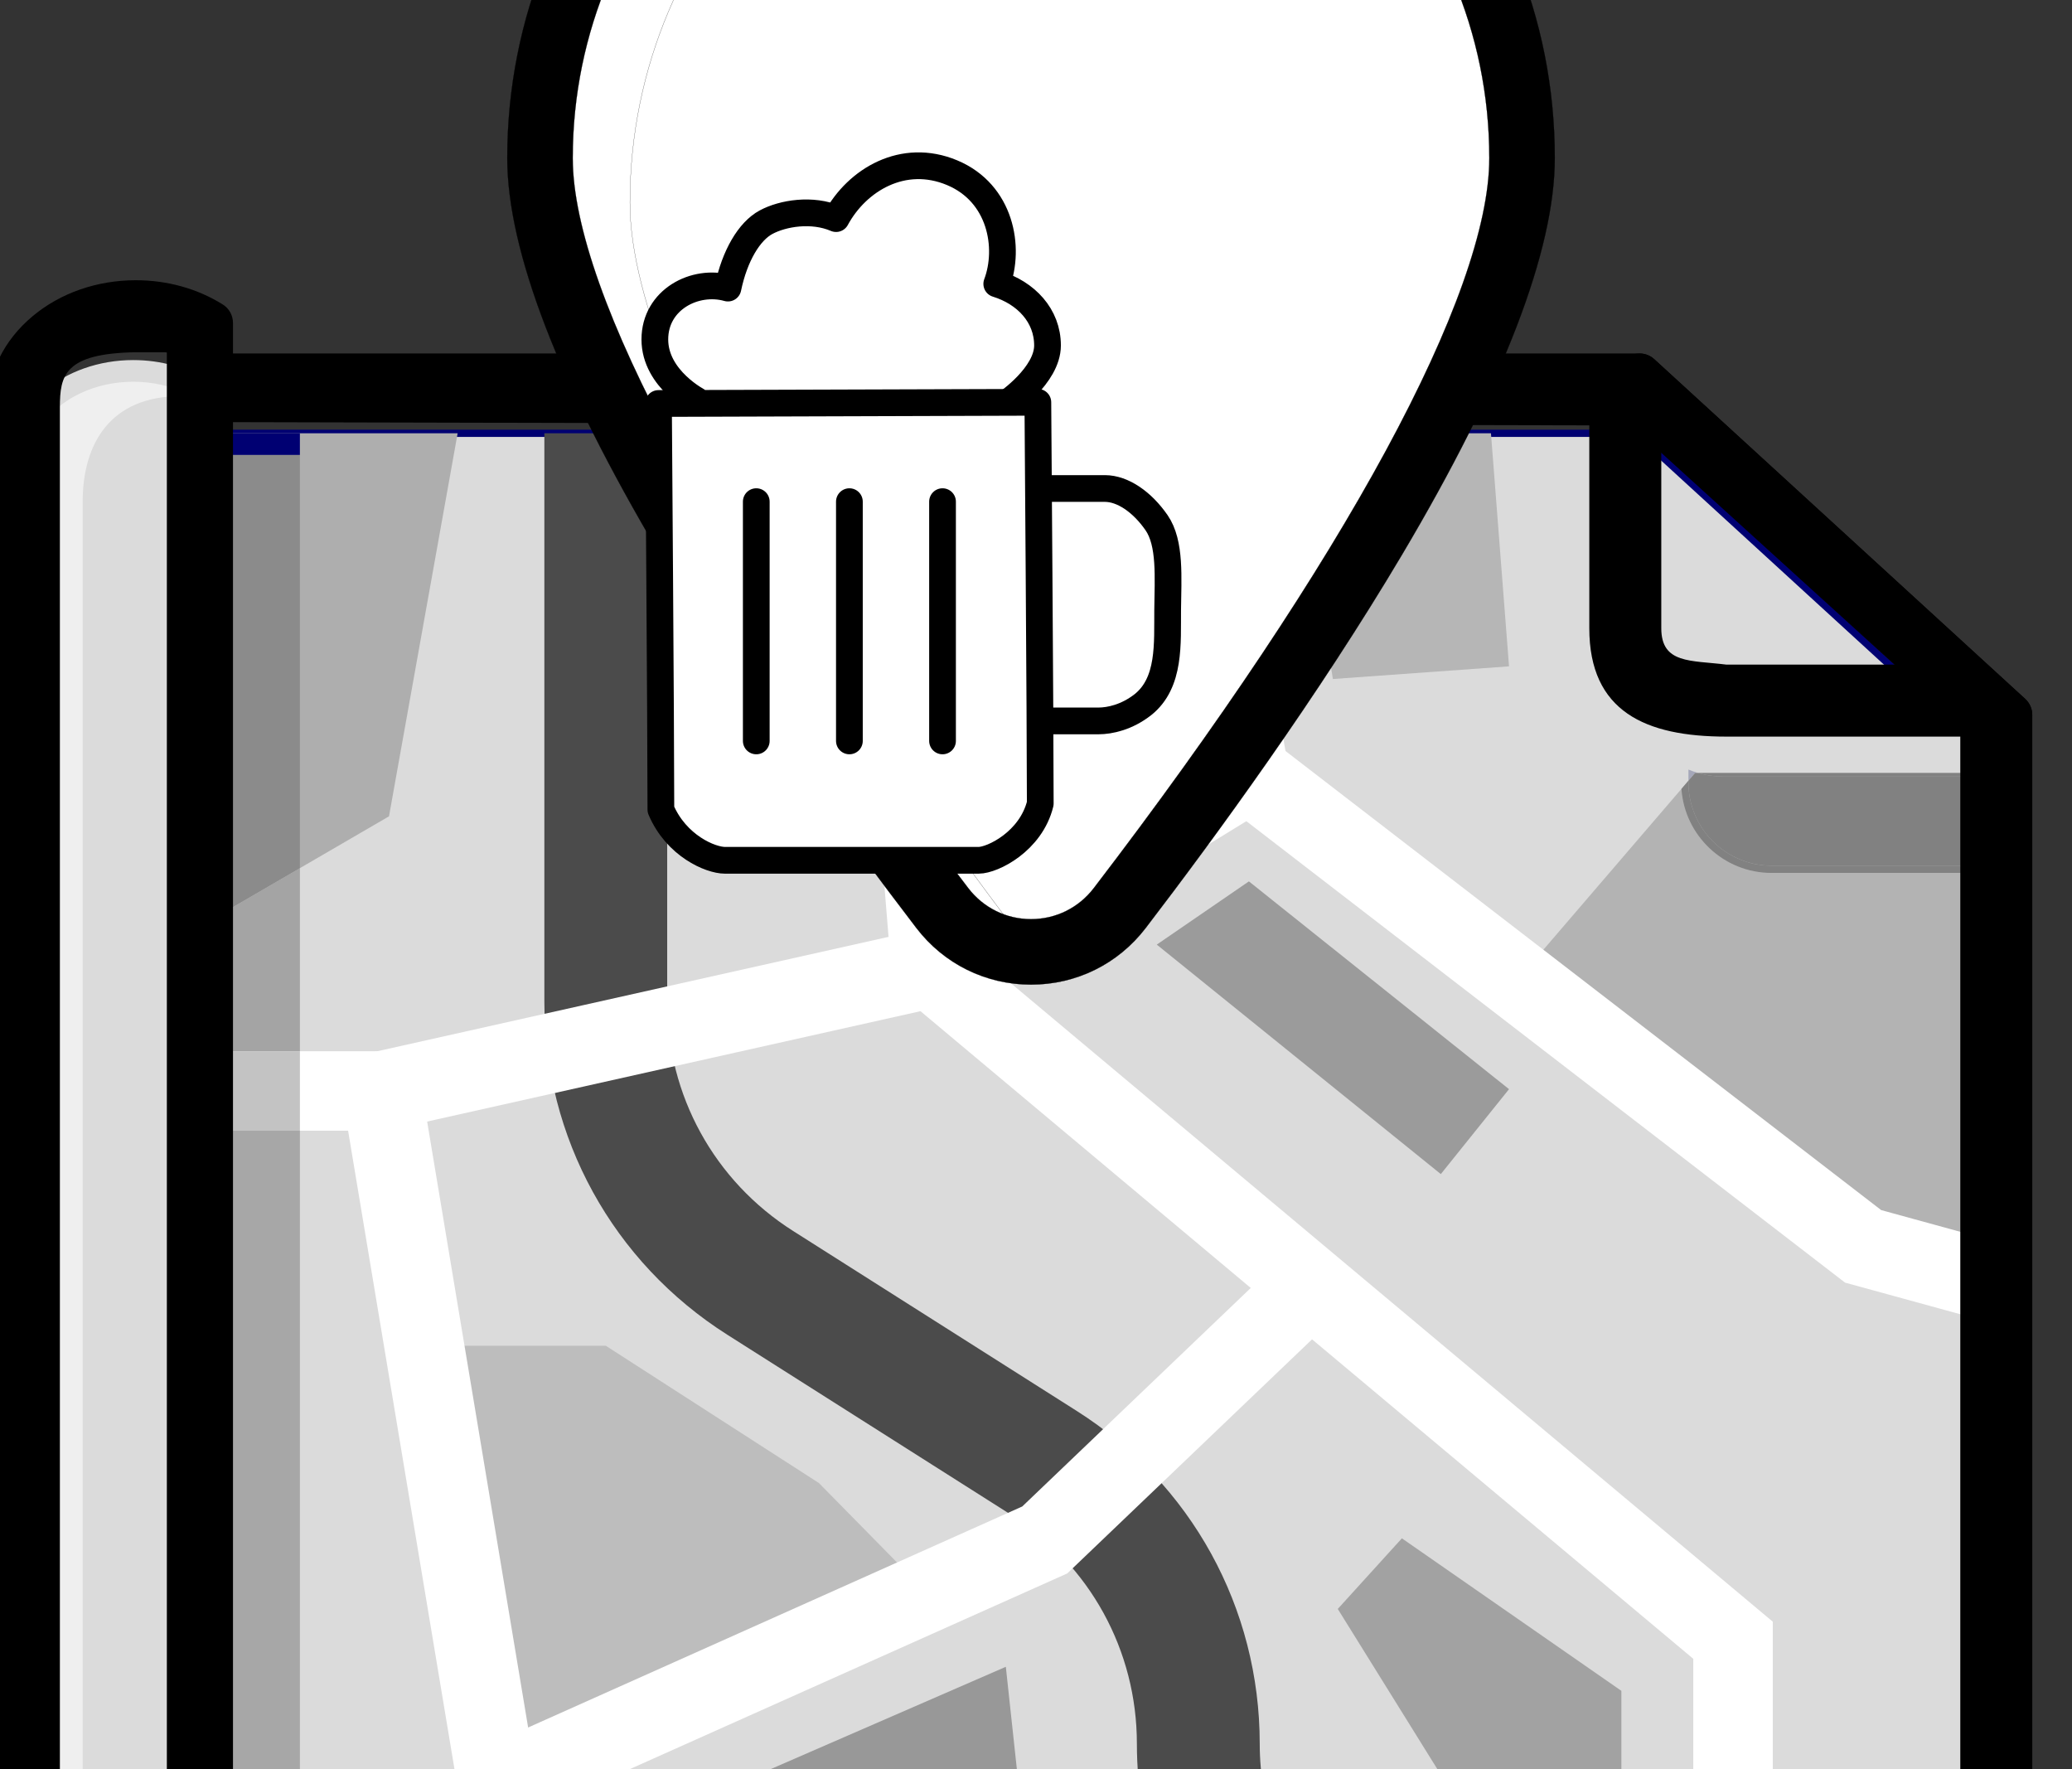 <?xml version="1.0" encoding="UTF-8" standalone="no"?>
<!-- Created with Inkscape (http://www.inkscape.org/) -->

<svg
   version="1.1"
   id="svg303"
   width="46.854"
   height="40"
   viewBox="0 0 46.854 40"
   sodipodi:docname="logo_seul_nb.svg"
   inkscape:version="1.3.1 (6036e22fae, 2023-11-19, custom)"
   xmlns:inkscape="http://www.inkscape.org/namespaces/inkscape"
   xmlns:sodipodi="http://sodipodi.sourceforge.net/DTD/sodipodi-0.dtd"
   xmlns="http://www.w3.org/2000/svg"
   xmlns:svg="http://www.w3.org/2000/svg">
  <rect x="0" y="0" width="46.854" height="40" fill="#333333" stroke="none"/>
  <defs
     id="defs307" />
  <sodipodi:namedview
     id="namedview305"
     pagecolor="#ffffff"
     bordercolor="#666666"
     borderopacity="1.0"
     inkscape:showpageshadow="2"
     inkscape:pageopacity="0.0"
     inkscape:pagecheckerboard="0"
     inkscape:deskcolor="#d1d1d1"
     showgrid="false"
     inkscape:zoom="17.428768"
     inkscape:cx="29.319342"
     inkscape:cy="16.696533"
     inkscape:window-width="2560"
     inkscape:window-height="1376"
     inkscape:window-x="0"
     inkscape:window-y="0"
     inkscape:window-maximized="1"
     inkscape:current-layer="g311">
    <inkscape:page
       x="0"
       y="0"
       id="page309"
       width="46.854"
       height="40"
       margin="0"
       bleed="0" />
  </sodipodi:namedview>
  <g
     id="g311"
     inkscape:groupmode="layer"
     inkscape:label="Page 1"
     transform="matrix(1.333,0,0,-1.333,-225.191,5266.137)">
    <g
       id="g313"
       transform="matrix(0.009,0,0,0.009,153.487,3596.131)">
      <path
         d="m 5500.638,37927.711 v -2295.003 c 0,-71.495 -57.894,-129.388 -129.388,-129.388 h -3403.559 c -7.355,0 -14.71,0.264 -21.93,0.949 -121.084,9.119 -215.879,94.126 -215.879,197.637 0,103.51 94.796,188.628 215.879,197.769 7.22,0.663 14.575,0.95 21.93,0.95 53.394,0 102.698,-14.705 142.331,-39.501 v 2706.749 h 2691.479 l 699.137,-640.162"
         style="display:inline;fill:#dbdbdb;fill-opacity:1;fill-rule:nonzero;stroke:none;stroke-width:0.221"
         id="path323" />
      <path
         d="m 1967.691,35893.802 c -7.723,0 -14.688,-0.287 -21.289,-0.905 -119.611,-9.031 -209.71,-91.124 -209.71,-190.991 0,-99.801 90.099,-181.828 209.582,-190.836 6.708,-0.641 13.672,-0.95 21.418,-0.95 h 3403.559 c 67.586,0 122.565,55.001 122.565,122.588 v 2292 l -694.964,636.342 H 2116.83 v -2712.225 l -10.419,6.514 c -40.23,25.171 -88.198,38.463 -138.719,38.463 m 3403.559,-397.283 h -3403.559 c -8.176,0 -15.56,0.309 -22.57,0.971 -60.181,4.527 -116.085,27.689 -157.288,65.158 -41.762,38 -64.76,87.459 -64.76,139.258 0,51.799 22.998,101.28 64.758,139.302 41.214,37.536 97.118,60.697 157.421,65.246 6.904,0.662 14.286,0.971 22.44,0.971 48.797,0 95.378,-11.835 135.522,-34.356 v 2701.604 h 2700.937 l 1.966,-1.788 701.322,-642.171 v -2298.006 c 0,-75.094 -61.095,-136.189 -136.188,-136.189"
         style="display:inline;fill:#000072;fill-opacity:1;fill-rule:nonzero;stroke:none;stroke-width:0.221"
         id="path325" />
      <path
         d="m 2500.779,36848.315 h 357.539 l 401.787,-258.776 204.305,-207.728 -827.421,-347.294 -136.211,813.798"
         style="display:inline;fill:#bdbdbd;fill-opacity:1;fill-rule:nonzero;stroke:none;stroke-width:0.221"
         id="path327" />
      <path
         d="m 4601.7,37566.772 309.869,360.939 h 589.069 l -9.693,-1002.161 -889.245,641.222"
         style="display:inline;fill:#b3b3b3;fill-opacity:1;fill-rule:nonzero;stroke:none;stroke-width:0.221"
         id="path329" />
      <path
         d="m 4432.259,35503.32 h -301.412 l -99.293,119.187 c -110.996,133.185 -172.157,302.229 -172.157,475.6 0,176.242 -88.805,337.645 -237.535,431.904 l -534.178,338.86 c -216.162,137.028 -345.13,371.56 -345.13,627.488 v 1071.514 h 231.53 v -1071.514 c 0,-176.242 88.805,-337.645 237.535,-431.904 l 534.178,-338.86 c 216.162,-137.028 345.153,-371.56 345.153,-627.488 0,-119.297 42.084,-235.614 118.48,-327.422 l 222.83,-267.365"
         style="display:inline;fill:#4b4b4b;fill-opacity:1;fill-rule:nonzero;stroke:none;stroke-width:0.221"
         id="path331" />
      <path
         d="m 2110.023,38666.327 v -2805.203 c -39.633,24.796 -88.938,39.501 -142.331,39.501 -7.355,0 -14.71,-0.287 -21.93,-0.95 -121.084,-9.141 -215.879,-94.259 -215.879,-197.769 v 2805.203 c 0,109.781 106.509,198.719 237.809,198.719 53.394,0 102.698,-14.705 142.331,-39.501"
         style="display:inline;fill:#dbdbdb;fill-opacity:1;fill-rule:nonzero;stroke:none;stroke-width:0.221"
         id="path333" />
      <path
         d="m 1770.743,35871.546 v 2635.563 c 0,87.061 88.348,157.871 196.948,157.871 36.284,0 70.94,-7.794 101.47,-22.654 v -4.88 c -4.281,0.199 -8.596,0.288 -12.941,0.288 -131.298,0 -183.874,-88.938 -183.874,-198.719 v -2534.703 c -6.319,-3.444 -66.417,-7.11 -72.413,-10.974 -0.01,-0.02 -0.01,-0.02 -0.015,-0.02 -0.192,-0.11 -0.386,-0.243 -0.579,-0.375 -0.013,0 -0.018,0 -0.031,-0.02 -0.19,-0.111 -0.378,-0.243 -0.567,-0.376 -0.011,0 -0.026,0 -0.04,-0.02 -0.19,-0.11 -0.373,-0.242 -0.561,-0.353 -0.013,-0.02 -0.029,-0.02 -0.042,-0.04 -0.185,-0.11 -0.369,-0.243 -0.554,-0.353 -0.016,-0.02 -0.038,-0.02 -0.053,-0.04 -0.185,-0.111 -0.367,-0.243 -0.55,-0.354 -0.015,-0.02 -0.031,-0.02 -0.046,-0.04 -0.183,-0.11 -0.362,-0.243 -0.548,-0.353 -0.018,-0.02 -0.042,-0.04 -0.06,-0.04 -0.181,-0.133 -0.364,-0.243 -0.543,-0.376 -0.013,0 -0.029,0 -0.042,-0.02 -0.188,-0.132 -0.371,-0.243 -0.556,-0.375 -0.011,0 -0.022,-0.02 -0.031,-0.02 -1.963,-1.325 -3.906,-2.672 -5.831,-4.063 -0.01,0 -0.018,0 -0.029,-0.02 -0.172,-0.11 -0.353,-0.243 -0.528,-0.375 -0.018,0 -0.04,-0.02 -0.06,-0.05 -0.15,-0.11 -0.307,-0.22 -0.459,-0.331 -0.049,-0.02 -0.097,-0.07 -0.146,-0.09 -0.137,-0.11 -0.278,-0.221 -0.415,-0.309 -0.057,-0.04 -0.115,-0.09 -0.172,-0.133 -0.132,-0.09 -0.265,-0.198 -0.397,-0.287 -0.066,-0.04 -0.133,-0.09 -0.199,-0.154 -0.13,-0.09 -0.256,-0.177 -0.386,-0.265 -0.064,-0.07 -0.13,-0.111 -0.194,-0.155 -0.124,-0.09 -0.252,-0.176 -0.375,-0.265 -0.075,-0.07 -0.148,-0.11 -0.223,-0.176 -0.119,-0.09 -0.238,-0.177 -0.358,-0.265 -0.073,-0.04 -0.148,-0.111 -0.219,-0.155 -0.121,-0.09 -0.241,-0.177 -0.362,-0.265 -0.077,-0.07 -0.152,-0.132 -0.23,-0.176 -0.115,-0.09 -0.23,-0.177 -0.344,-0.265 -0.079,-0.07 -0.161,-0.111 -0.241,-0.177 -0.113,-0.09 -0.219,-0.177 -0.331,-0.243 -0.093,-0.09 -0.177,-0.155 -0.269,-0.221 -0.099,-0.07 -0.203,-0.154 -0.302,-0.221 -0.09,-0.07 -0.188,-0.154 -0.278,-0.22 -0.099,-0.07 -0.205,-0.155 -0.302,-0.221 -0.093,-0.07 -0.183,-0.133 -0.274,-0.221 -0.102,-0.07 -0.205,-0.155 -0.307,-0.221 -0.088,-0.07 -0.179,-0.132 -0.267,-0.221 -0.104,-0.07 -0.205,-0.154 -0.309,-0.22 -0.093,-0.09 -0.183,-0.155 -0.278,-0.221 -0.097,-0.09 -0.197,-0.155 -0.296,-0.221 -0.091,-0.09 -0.185,-0.155 -0.276,-0.221 -0.102,-0.09 -0.199,-0.154 -0.298,-0.243 -0.091,-0.07 -0.185,-0.132 -0.276,-0.22 -0.102,-0.07 -0.199,-0.155 -0.298,-0.221 -0.097,-0.09 -0.192,-0.155 -0.289,-0.221 -0.091,-0.09 -0.185,-0.155 -0.276,-0.221 -0.128,-0.11 -0.261,-0.221 -0.389,-0.309 -0.057,-0.04 -0.119,-0.11 -0.177,-0.154 -0.174,-0.133 -0.344,-0.265 -0.519,-0.398 -0.015,-0.02 -0.035,-0.04 -0.051,-0.04 -0.192,-0.155 -0.386,-0.309 -0.579,-0.464 0,0 -0.015,-0.02 -0.022,-0.02 -0.181,-0.154 -0.369,-0.287 -0.55,-0.441 -0.026,-0.02 -0.055,-0.05 -0.082,-0.07 -0.161,-0.132 -0.325,-0.265 -0.486,-0.397 -0.044,-0.02 -0.086,-0.07 -0.128,-0.111 -0.144,-0.11 -0.294,-0.22 -0.437,-0.353 -0.057,-0.04 -0.113,-0.09 -0.168,-0.132 -0.133,-0.111 -0.265,-0.221 -0.398,-0.331 -0.057,-0.05 -0.113,-0.09 -0.17,-0.133 -0.13,-0.11 -0.269,-0.221 -0.4,-0.331 -0.051,-0.04 -0.102,-0.09 -0.152,-0.133 -0.141,-0.11 -0.28,-0.22 -0.419,-0.331 -0.044,-0.04 -0.091,-0.09 -0.137,-0.11 -0.141,-0.133 -0.28,-0.243 -0.424,-0.354 -0.053,-0.04 -0.099,-0.09 -0.152,-0.132 -0.135,-0.11 -0.272,-0.243 -0.404,-0.353 -0.055,-0.04 -0.108,-0.09 -0.161,-0.133 -0.133,-0.11 -0.269,-0.221 -0.402,-0.331 -0.053,-0.04 -0.108,-0.09 -0.161,-0.132 -0.132,-0.111 -0.265,-0.221 -0.397,-0.354 -0.053,-0.04 -0.108,-0.09 -0.161,-0.132 -0.133,-0.111 -0.261,-0.221 -0.393,-0.331 -0.055,-0.05 -0.115,-0.09 -0.17,-0.155 -0.062,-0.04 -0.126,-0.09 -0.188,-0.154"
         style="display:inline;fill:#efefef;fill-opacity:1;fill-rule:nonzero;stroke:none;stroke-width:0.221"
         id="path335"
         sodipodi:nodetypes="cssccssccccccccccccccccccccccccccccccccccccccccscccccccccccccccssccccccccccccccccccccccccccc" />
      <path
         d="m 4899.028,37913.116 v 21.02 c 5.917,-2.495 11.923,-4.636 18.017,-6.425 h -5.476 l -12.541,-14.595"
         style="display:inline;fill:#a5a7b9;fill-opacity:1;fill-rule:nonzero;stroke:none;stroke-width:0.221"
         id="path341" />
      <path
         d="m 5459.768,37752.971 h -404.106 c -86.376,0 -156.634,70.258 -156.634,156.635 v 3.51 l 12.541,14.595 h 5.476 c 15.434,-4.526 31.464,-6.8 47.913,-6.8 h 482.6 l 12.21,-11.195 v -156.745"
         style="fill:#818181;fill-opacity:1;fill-rule:nonzero;stroke:none;stroke-width:0.221"
         id="path343" />
      <path
         d="m 5459.768,37739.348 h -404.106 c -89.887,0 -163.722,70.015 -169.838,158.379 l 13.204,15.389 v -3.51 c 0,-86.377 70.258,-156.635 156.634,-156.635 h 404.106 v -13.623 m -12.21,181.563 h -482.6 c -16.449,0 -32.479,2.274 -47.913,6.8 h 47.891 v 0 h 475.181 l 7.441,-6.8"
         style="fill:#818181;fill-opacity:1;fill-rule:nonzero;stroke:none;stroke-width:0.221"
         id="path347" />
      <path
         d="m 5057.981,35503.32 h -149.834 v 754.999 l -1509.049,1264.359 -84.257,1039.145 149.326,12.1 79.2,-976.659 1514.613,-1268.996 v -824.948"
         style="fill:#ffffff;fill-opacity:1;fill-rule:nonzero;stroke:none;stroke-width:0.221"
         id="path353" />
      <path
         d="m 2728.93,35503.32 h -149.834 v 566.127 l 1064.206,475.932 491.211,469.639 103.533,-108.302 -509.935,-487.524 -999.18,-446.874 v -468.998"
         style="fill:#ffffff;fill-opacity:1;fill-rule:nonzero;stroke:none;stroke-width:0.221"
         id="path355" />
      <path
         d="m 4152.861,38567.873 75.998,-463.103 331.971,23.846 -34.047,439.257 h -373.922"
         style="fill:#b6b6b6;fill-opacity:1;fill-rule:nonzero;stroke:none;stroke-width:0.221"
         id="path357" />
      <path
         d="m 2580.112,36008.573 -207.484,1244.929 h -262.605 v 149.834 h 389.52 l 228.372,-1370.144 -147.803,-24.619"
         style="fill:#ffffff;fill-opacity:1;fill-rule:nonzero;stroke:none;stroke-width:0.221"
         id="path359" />
      <path
         d="m 2579.096,38567.873 -129.388,-721.879 -339.685,-197.505 v 919.384 h 469.074"
         style="fill:#aeaeae;fill-opacity:1;fill-rule:nonzero;stroke:none;stroke-width:0.221"
         id="path361" />
      <path
         d="m 2452.446,37255.313 -32.7,146.213 1022.938,228.814 545.483,334.73 -100.463,590.217 147.692,25.149 117.465,-690.084 -653.101,-400.75 -1047.314,-234.289"
         style="fill:#ffffff;fill-opacity:1;fill-rule:nonzero;stroke:none;stroke-width:0.221"
         id="path363" />
      <path
         d="m 5480.81,36888.633 -286.619,78.626 -1169.394,901.124 91.433,118.657 1146.056,-883.107 258.157,-70.832 -39.633,-144.468"
         style="display:inline;fill:#ffffff;fill-opacity:1;fill-rule:nonzero;stroke:none;stroke-width:0.221"
         id="path365" />
      <path
         d="m 4983.064,35809.766 h 517.574 v 149.834 h -517.574 z"
         style="display:inline;fill:#ffffff;fill-opacity:1;fill-rule:nonzero;stroke:none;stroke-width:0.221"
         id="path367" />
      <path
         d="m 4358.888,36485.366 413.732,-287.414 v -388.186 l -184.543,-20.424 -350.032,562.971 120.843,133.053"
         style="fill:#a2a2a2;fill-opacity:1;fill-rule:nonzero;stroke:none;stroke-width:0.221"
         id="path371" />
      <path
         d="m 3896.867,37604.241 173.659,119.165 490.305,-391.586 -128.571,-160.035 -535.393,432.456"
         style="fill:#9b9b9b;fill-opacity:1;fill-rule:nonzero;stroke:none;stroke-width:0.221"
         id="path373" />
      <path
         d="m 2821.997,35899.432 v -306.446 l 841.044,180.459 -50.673,469.837 -790.371,-343.85"
         style="fill:#989898;fill-opacity:1;fill-rule:nonzero;stroke:none;stroke-width:0.221"
         id="path375" />
      <g
         id="g3159"
         inkscape:label="Violet">
        <path
           d="m 2281.769,35544.189 h -314.077 c -6.666,0 -12.583,0.243 -18.088,0.773 -0.256,0.02 -0.514,0.04 -0.771,0.04 -99.863,7.53 -178.09,76.441 -178.09,156.9 0,1.413 0.024,2.826 0.073,4.239 2.678,78.516 79.602,145.109 177.432,152.727 0.197,0.02 0.391,0.04 0.585,0.04 0.252,0.02 0.506,0.04 0.757,0.07 5.529,0.53 11.451,0.773 18.101,0.773 44.129,0 85.853,-11.504 120.662,-33.275 0.258,-0.154 0.519,-0.331 0.779,-0.485 6.425,-3.82 20.89,-5.741 20.89,-5.741 v 0 0 c 0,0 9.541,0.839 14.089,2.517 1.95,0.707 3.862,1.59 5.712,2.606 10.66,5.917 18.002,16.184 20.296,27.886 0.501,2.562 0.762,5.189 0.762,7.861 v 1392.378 h 130.887 v -1709.313"
           style="display:inline;fill:#a7a7a7;fill-opacity:1;fill-rule:nonzero;stroke:none;stroke-width:0.221"
           id="path387"
           sodipodi:nodetypes="csccsccccsccscscccsccc" />
        <path
           d="m 1770.816,35706.145 c 2.678,78.538 79.602,145.109 177.432,152.727 -97.829,-7.618 -174.753,-74.211 -177.432,-152.727 m 339.206,114.109 c -7.24,0 -14.465,1.921 -20.89,5.741 6.425,-3.82 13.65,-5.741 20.89,-5.741 v 0 m 14.089,2.517 c 1.95,0.707 3.86,1.59 5.71,2.606 10.662,5.917 18.004,16.184 20.298,27.886 -2.294,-11.702 -9.636,-21.969 -20.296,-27.886 -1.85,-1.016 -3.762,-1.899 -5.712,-2.606"
           style="display:inline;fill:#000072;fill-opacity:1;fill-rule:nonzero;stroke:none;stroke-width:0.221"
           id="path389" />
        <path
           d="m 2281.769,37403.336 h -130.887 v 268.911 l 130.887,76.109 v -345.02"
           style="display:inline;fill:#a4a4a4;fill-opacity:1;fill-rule:nonzero;stroke:none;stroke-width:0.221"
           id="path391" />
        <path
           d="m 2150.881,37253.502 h 130.888 v 149.834 h -130.888 z"
           style="display:inline;fill:#c3c3c3;fill-opacity:1;fill-rule:nonzero;stroke:none;stroke-width:0.221"
           id="path393" />
        <path
           d="m 2150.881,37672.247 v 854.756 h 130.887 v -778.647 l -130.887,-76.109"
           style="display:inline;fill:#8b8b8b;fill-opacity:1;fill-rule:nonzero;stroke:none;stroke-width:0.221"
           id="path395" />
        <path
           d="m 2281.769,35503.32 h -314.077 c -7.355,0 -14.71,0.264 -21.93,0.949 -121.084,9.119 -215.879,94.126 -215.879,197.637 0,103.51 94.796,188.628 215.879,197.769 7.22,0.663 14.575,0.95 21.93,0.95 53.394,0 102.698,-14.705 142.331,-39.501 v 2706.749 h 171.746 v -40.87 h -130.887 v -854.756 -268.911 -149.834 -1392.378 c 0,-2.672 -0.261,-5.299 -0.762,-7.861 -2.294,-11.702 -9.636,-21.969 -20.298,-27.886 -1.85,-1.016 -3.76,-1.899 -5.71,-2.606 -4.548,-1.678 -9.322,-2.517 -14.089,-2.517 v 0 c -7.24,0 -14.465,1.921 -20.89,5.741 -0.261,0.154 -0.521,0.331 -0.779,0.485 -34.809,21.771 -76.533,33.275 -120.662,33.275 -6.65,0 -12.572,-0.243 -18.101,-0.773 -0.252,-0.02 -0.506,-0.04 -0.757,-0.07 -0.194,0 -0.389,-0.02 -0.585,-0.04 -97.829,-7.618 -174.753,-74.189 -177.432,-152.727 -0.049,-1.413 -0.073,-2.826 -0.073,-4.239 0,-80.459 78.227,-149.37 178.09,-156.9 0.256,0 0.514,-0.02 0.771,-0.04 5.505,-0.53 11.422,-0.773 18.088,-0.773 h 314.077 v -40.869"
           style="display:inline;fill:#000072;fill-opacity:1;fill-rule:nonzero;stroke:none;stroke-width:0.221"
           id="path397" />
      </g>
    </g>
  </g>
  <g
     inkscape:groupmode="layer"
     id="layer2"
     inkscape:label="Page 3"
     transform="translate(0.012,-1.515)">
    <g
       id="g3166"
       inkscape:label="Border"
       transform="matrix(0.012,0,0,-0.012,-20.554,472.811)">
      <path
         d="m 1967.691,38611.047 c -134.302,-2.326 -143.015,-43.178 -143.015,-103.938 v -2635.563 c 46.065,39.5 52.733,63.877 117.654,68.845 7.982,0.728 16.279,1.081 25.361,1.081 35.215,0 69.461,-5.542 101.47,-16.272 l -15.359,2589.113 c -2e-4,20.328 15.358,94.408 -32.179,96.734 m -291.742,-2950.011 c -22.568,0 -40.861,18.304 -40.861,40.87 v 2805.203 c 0,65.423 29.949,126.451 84.33,171.892 52.254,43.652 121.272,67.697 194.34,67.697 59.47,0 116.182,-15.81 164,-45.728 11.938,-7.463 19.19,-20.556 19.19,-34.643 v -2805.203 c 0,-14.86 -8.064,-28.549 -21.058,-35.747 -13.001,-7.199 -28.874,-6.779 -41.47,1.103 -34.809,21.771 -76.533,33.275 -120.662,33.275 -6.65,0 -12.572,-0.243 -18.101,-0.773 -0.252,-0.02 -0.506,-0.04 -0.757,-0.07 -99.863,-7.529 -178.09,-76.485 -178.09,-157.01 0,-22.566 -18.293,-40.87 -40.861,-40.87"
         style="display:inline;fill:#000000;fill-opacity:1;fill-rule:nonzero;stroke:none;stroke-width:64.935;stroke-dasharray:none"
         id="path337"
         transform="translate(1.7315649e-6,-1.3308522e-4)"
         sodipodi:nodetypes="csccsccccsscscssccsccsc" />
      <path
         d="m 4842.371,38475.049 v -383.925 c 0,-67.564 55.503,-60.21 122.565,-68.61 h 376.624 z m 658.267,-588.186 h -535.702 c -152.259,0 -258.216,47.269 -258.216,204.261 v 476.749 c 0,16.184 63.494,30.867 78.331,37.381 14.816,6.536 32.104,3.687 44.05,-7.264 l 699.137,-640.14 c 12.431,-11.371 16.582,-29.234 10.488,-44.932 -6.117,-15.721 -21.241,-26.055 -38.088,-26.055"
         style="display:inline;fill:#000000;fill-opacity:1;fill-rule:nonzero;stroke:none;stroke-width:64.935;stroke-dasharray:none"
         id="path351"
         transform="translate(1.7315649e-6,-1.3308522e-4)"
         sodipodi:nodetypes="csscccsssccccc" />
      <path
         d="m 1967.691,35805.822 c -6.65,0 -12.572,-0.243 -18.101,-0.773 -0.252,-0.02 -0.506,-0.04 -0.757,-0.07 -99.863,-7.529 -124.844,-40.294 -124.157,-103.077 0.448,-40.87 24.294,-95.437 124.157,-102.967 0.256,0 0.514,-0.02 0.771,-0.04 5.505,-0.53 11.422,-0.773 18.088,-0.773 h 3403.559 c 48.796,0 34.585,-14.233 34.585,34.586 v 2277.008 l -620.21,563.354 -2675.603,6.359 40.859,-2618.305 c 0.232,-14.858 -0.762,-78.619 -21.06,-89.68 -12.994,-7.199 -28.872,-6.779 -41.468,1.103 -34.809,21.771 -76.533,33.275 -120.662,33.275 m 3403.559,-343.372 h -3403.559 c -9.099,0 -17.399,0.375 -25.359,1.104 -67.706,5.188 -130.704,31.419 -177.412,73.901 -48.944,44.535 -75.9,102.936 -75.9,164.451 0,61.514 26.951,119.938 75.884,164.495 46.725,42.526 109.73,68.801 177.438,73.99 7.975,0.728 16.271,1.081 25.348,1.081 35.215,0 26.555,-12.612 58.565,-23.342 v 2746.846 c 0,40.296 61.199,-56.255 83.767,-56.255 h 2691.479 c 10.223,0 20.07,-3.82 27.6,-10.731 l 699.115,-640.14 c 8.456,-7.75 13.27,-18.679 13.27,-30.139 v -2295.003 c 0,-93.884 -76.375,-170.258 -170.236,-170.258"
         style="display:inline;fill:#000000;fill-opacity:1;fill-rule:nonzero;stroke:none;stroke-width:64.935;stroke-dasharray:none"
         id="path369"
         sodipodi:nodetypes="cccsccssscccsccccsccsccscsssccssc" />
    </g>
  </g>
  <g
     inkscape:groupmode="layer"
     id="layer1"
     inkscape:label="Page 2"
     transform="translate(3.109,26.521)">
    <g
       id="g1993"
       transform="matrix(0.004,0,0,-0.004,-33.743,95.463)"
       inkscape:label="Marker"
       style="fill:#ffffff;fill-opacity:1;stroke:#000000;stroke-opacity:1;stroke-width:1.009;stroke-dasharray:none">
      <path
         d="m 13486.8,32378.4 c -1532.9,0 -2775.9,-1242.3 -2775.9,-2775.9 0,-1117.1 1475,-3194.1 2274.4,-4239 253.5,-330.1 750.1,-330.1 1003.6,0 799.5,1044.9 2273.8,3121.9 2273.8,4239 0,1533.6 -1242.4,2775.9 -2775.9,2775.9"
         style="fill:#ffffff;fill-opacity:1;fill-rule:nonzero;stroke:#000000;stroke-opacity:1;stroke-width:1.009;stroke-dasharray:none"
         id="path377"
         sodipodi:nodetypes="csccsc" />
      <path
         d="m 13488.5,25119.4 c -167.2,15.4 -328.8,96.8 -441.7,244.3 -799.4,1044.9 -2274.3,3121.9 -2274.3,4239 0,1520.2 1221.4,2754.2 2735.8,2775.6 535.2,-4 1034.2,-159.4 1456.5,-425.4 -301.5,112.5 -628,174 -969.2,174 -1532.9,0 -2775.9,-1242.3 -2775.9,-2775.8 0,-1114.7 1468.1,-3184.3 2268.8,-4231.7"
         style="fill:#ffffff;fill-opacity:1;fill-rule:nonzero;stroke:#000000;stroke-opacity:1;stroke-width:1.009;stroke-dasharray:none"
         id="path381"
         sodipodi:nodetypes="ccsccssc" />
      <path
         d="m 13487.1,32193.6 c -1428.5,0 -2590.8,-1162.3 -2590.8,-2590.9 0,-766.5 815,-2270.5 2236.1,-4126.5 85.4,-111.4 214.7,-175.3 354.7,-175.3 140.1,0 269.4,63.9 354.7,175.3 1421.1,1856 2236.1,3360 2236.1,4126.5 0,1428.6 -1162.2,2590.9 -2590.8,2590.9 z m 0,-7262.9 c -256.2,0 -492.6,116.8 -648.5,320.5 -399.3,521.4 -974.7,1310.7 -1449.2,2110.2 -572.8,965 -863.2,1719.1 -863.2,2241.3 0,790.9 308,1534.5 867.2,2093.7 559.3,559.3 1302.8,867.3 2093.7,867.3 790.9,0 1534.5,-308 2093.7,-867.3 559.3,-559.2 867.3,-1302.8 867.3,-2093.7 0,-522.2 -290.4,-1276.3 -863.2,-2241.3 -474.5,-799.5 -1050,-1588.8 -1449.2,-2110.2 -155.9,-203.7 -392.3,-320.5 -648.6,-320.5"
         style="fill:#000000;fill-opacity:1;fill-rule:nonzero;stroke:#000000;stroke-opacity:1;stroke-width:1.009;stroke-dasharray:none"
         id="path383" />
    </g>
    <g
       id="g1650"
       transform="matrix(0.261,0,0,0.261,57.157,-39.454)"
       style="stroke:#000000;stroke-width:2.316;stroke-dasharray:none;stroke-opacity:1"
       inkscape:label="Beer">
      <path
         sodipodi:nodetypes="czczczczc"
         inkscape:connector-curvature="0"
         id="path1579"
         d="m -170.348,84.347 c 0,0 -3.821,-1.928 -3.821,-5.391 0,-3.463 3.497,-5.249 6.333,-4.449 0.585,-2.811 1.846,-4.922 3.297,-5.705 1.452,-0.783 3.996,-1.203 6.072,-0.314 1.824,-3.365 5.813,-5.748 10.049,-3.978 4.236,1.77 5.055,6.494 3.873,9.631 2.535,0.781 4.4,2.749 4.397,5.339 -0.004,2.59 -3.507,4.972 -3.507,4.972"
         style="fill:#ffffff;fill-opacity:1;stroke:#000000;stroke-width:2.316;stroke-linecap:butt;stroke-linejoin:round;stroke-miterlimit:4;stroke-dasharray:none;stroke-opacity:1" />
      <path
         sodipodi:nodetypes="cczcczc"
         inkscape:connector-curvature="0"
         id="path1581"
         d="m -141.028,91.867 c 0,0 4.362,0.003 5.848,0 1.561,0 3.249,1.183 4.478,2.961 1.229,1.778 0.991,4.753 0.962,7.587 -0.029,2.834 0.25,6.275 -2.147,8.179 -1.397,1.09 -2.851,1.403 -3.849,1.406 -0.998,0.003 -5.144,0 -5.144,0"
         style="fill:#ffffff;fill-opacity:1;stroke:#000000;stroke-width:2.316;stroke-linecap:butt;stroke-linejoin:round;stroke-miterlimit:4;stroke-dasharray:none;stroke-opacity:1" />
      <path
         sodipodi:nodetypes="ccczzcc"
         inkscape:connector-curvature="0"
         id="path1577"
         d="m -173.855,84.504 32.87,-0.105 c 0,0 0.209,27.808 0.209,34.754 -0.803,3.281 -4.124,4.92 -5.339,4.92 -1.214,0 -20.74,0 -21.983,0 -1.243,0 -4.216,-1.248 -5.548,-4.397 0,-6.925 -0.209,-35.173 -0.209,-35.173 z"
         style="fill:#ffffff;fill-opacity:1;stroke:#000000;stroke-width:2.316;stroke-linecap:butt;stroke-linejoin:round;stroke-miterlimit:4;stroke-dasharray:none;stroke-opacity:1" />
      <path
         inkscape:connector-curvature="0"
         id="path1583"
         d="M -165.381,93.006 V 113.732"
         style="fill:none;stroke:#000000;stroke-width:2.316;stroke-linecap:round;stroke-linejoin:miter;stroke-miterlimit:4;stroke-dasharray:none;stroke-opacity:1" />
      <path
         inkscape:connector-curvature="0"
         id="path1583-3"
         d="M -157.313,93.006 V 113.732"
         style="fill:none;stroke:#000000;stroke-width:2.316;stroke-linecap:round;stroke-linejoin:miter;stroke-miterlimit:4;stroke-dasharray:none;stroke-opacity:1" />
      <path
         inkscape:connector-curvature="0"
         id="path1583-3-6"
         d="M -149.244,93.006 V 113.732"
         style="fill:none;stroke:#000000;stroke-width:2.316;stroke-linecap:round;stroke-linejoin:miter;stroke-miterlimit:4;stroke-dasharray:none;stroke-opacity:1" />
    </g>
  </g>
</svg>
